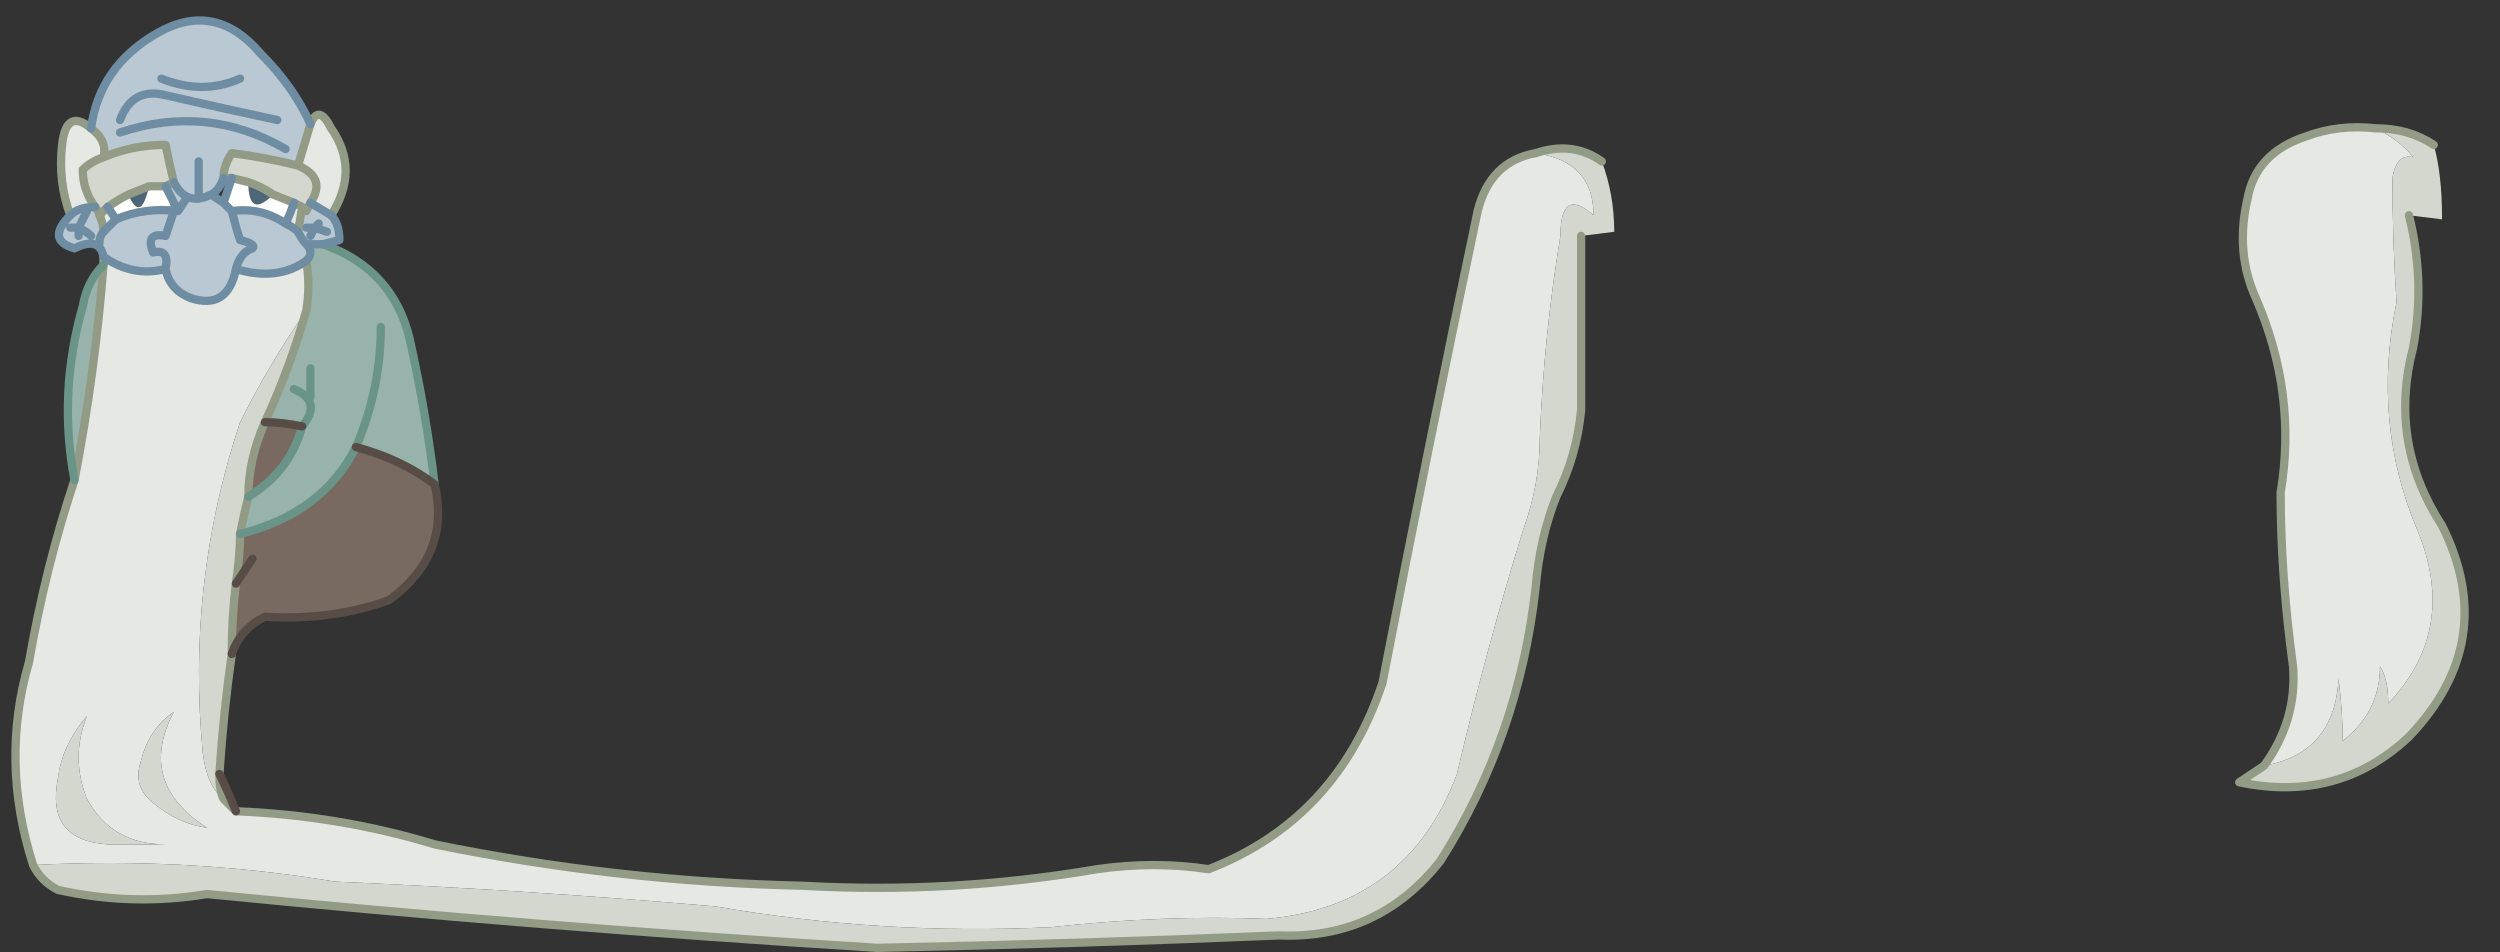 <?xml version="1.0" encoding="UTF-8" standalone="no"?>
<svg xmlns:xlink="http://www.w3.org/1999/xlink" height="11.5px" width="30.2px" xmlns="http://www.w3.org/2000/svg">
  <rect width="100%" height="100%" fill="#333333" stroke="none"/>
  <g transform="matrix(1.0, 0.0, 0.0, 1.0, 14.95, 6.0)">
    <path d="M-13.7 -2.9 Q-13.75 -3.15 -14.05 -3.0 -14.4 -3.1 -14.1 -3.4 -14.0 -3.5 -13.8 -3.5 -13.7 -3.35 -13.75 -3.4 -13.7 -3.3 -13.7 -3.2 -13.75 -3.15 -13.75 -3.05 -13.75 -3.15 -13.7 -3.2 -13.65 -3.25 -13.55 -3.35 -13.2 -3.5 -12.8 -3.45 L-12.95 -3.75 -12.85 -3.8 Q-12.7 -3.5 -12.4 -3.65 -12.7 -3.5 -12.85 -3.8 -12.9 -4.0 -12.95 -4.25 -13.35 -4.25 -13.7 -4.1 -13.65 -4.3 -13.85 -4.45 -13.75 -5.2 -13.05 -5.6 -12.35 -6.0 -11.8 -5.35 -11.4 -4.95 -11.2 -4.5 L-11.35 -4.0 Q-11.75 -4.1 -12.15 -4.15 -12.25 -4.0 -12.25 -3.85 -12.3 -3.7 -12.4 -3.65 L-12.25 -3.55 -12.15 -3.45 Q-11.8 -3.5 -11.5 -3.3 -11.4 -3.25 -11.35 -3.2 L-11.3 -3.5 -11.25 -3.45 -11.2 -3.55 -10.95 -3.4 Q-10.85 -3.3 -10.85 -3.1 L-11.05 -3.05 -11.25 -3.05 Q-11.3 -3.1 -11.35 -3.2 -11.3 -3.1 -11.25 -3.05 -11.15 -2.95 -11.25 -2.85 -11.6 -2.6 -12.1 -2.75 -12.2 -2.25 -12.65 -2.4 -12.9 -2.5 -12.95 -2.75 -12.9 -3.0 -13.1 -2.95 -13.2 -3.2 -12.95 -3.15 L-12.85 -3.45 -12.95 -3.15 Q-13.2 -3.2 -13.1 -2.95 -12.9 -3.0 -12.95 -2.75 -13.35 -2.65 -13.7 -2.9 M-11.5 -4.2 Q-12.45 -4.75 -13.5 -4.4 -12.45 -4.75 -11.5 -4.2 M-11.6 -4.55 Q-12.3 -4.7 -12.95 -4.85 -13.35 -4.95 -13.5 -4.55 -13.35 -4.95 -12.95 -4.85 -12.3 -4.7 -11.6 -4.55 M-12.05 -5.05 Q-12.5 -4.85 -13.0 -5.05 -12.5 -4.85 -12.05 -5.05 M-12.15 -3.45 Q-12.1 -3.25 -12.05 -3.1 -11.85 -3.05 -11.9 -3.0 -12.05 -2.95 -12.1 -2.75 -12.05 -2.95 -11.9 -3.0 -11.85 -3.05 -12.05 -3.1 -12.1 -3.25 -12.15 -3.45 M-12.7 -3.6 L-12.8 -3.45 -12.7 -3.6 M-12.55 -4.05 L-12.55 -3.6 -12.55 -4.05 M-11.0 -3.2 L-11.15 -3.25 -11.1 -3.3 -11.15 -3.25 -11.0 -3.2 M-11.25 -3.25 L-11.15 -3.25 -11.2 -3.15 -11.15 -3.25 -11.25 -3.25 M-14.1 -3.25 L-14.0 -3.25 -14.0 -3.15 -14.0 -3.25 -14.1 -3.25 M-13.85 -3.15 Q-13.9 -3.2 -14.0 -3.25 -13.95 -3.35 -13.9 -3.45 -13.95 -3.35 -14.0 -3.25 -13.9 -3.2 -13.85 -3.15" fill="#b9c8d2" fill-rule="evenodd" stroke="none"/>
    <path d="M-14.55 4.45 Q-14.95 3.2 -14.6 2.0 -14.4 0.85 -14.05 -0.2 -13.8 -1.5 -13.7 -2.8 L-13.7 -2.9 Q-13.35 -2.65 -12.95 -2.75 -12.9 -2.5 -12.65 -2.4 -12.2 -2.25 -12.1 -2.75 -11.6 -2.6 -11.25 -2.85 -11.2 -2.55 -11.25 -2.25 -11.7 -1.6 -12.05 -0.9 -12.7 1.05 -12.5 3.1 -12.45 3.5 -12.25 3.65 -12.2 3.65 -12.2 3.7 L-12.25 3.65 -12.1 3.8 Q-10.85 3.85 -9.7 4.2 -7.5 4.65 -5.25 4.7 -3.45 4.8 -1.7 4.5 -1.0 4.4 -0.35 4.5 1.2 3.9 1.75 2.25 2.3 -0.6 2.9 -3.45 3.05 -4.05 3.6 -4.15 4.3 -4.05 4.3 -3.4 3.9 -3.75 3.9 -3.15 3.7 -1.95 3.65 -0.7 3.65 -0.15 3.45 0.4 3.0 1.85 2.65 3.35 2.05 4.95 0.35 5.1 -0.9 5.05 -2.25 5.2 -4.3 5.3 -6.3 4.95 -8.6 4.75 -10.9 4.65 -12.7 4.35 -14.55 4.45 M-14.1 -3.4 Q-14.25 -3.8 -14.2 -4.25 -14.15 -4.7 -13.85 -4.45 -13.65 -4.3 -13.7 -4.1 -13.85 -4.05 -13.95 -3.95 -13.95 -3.7 -13.8 -3.5 -14.0 -3.5 -14.1 -3.4 M-11.2 -4.5 Q-11.1 -4.75 -10.95 -4.45 -10.6 -3.95 -10.95 -3.4 L-11.2 -3.55 Q-11.0 -3.85 -11.35 -4.0 L-11.2 -4.5 M12.4 3.25 Q12.8 2.7 12.75 2.05 12.6 0.95 12.6 -0.05 12.8 -1.25 12.3 -2.4 12.05 -2.95 12.2 -3.6 12.3 -4.15 12.9 -4.35 13.3 -4.5 13.75 -4.45 14.05 -4.3 14.2 -4.1 14.0 -4.15 13.95 -3.85 13.95 -3.1 14.0 -2.35 13.7 -0.9 14.25 0.4 14.75 1.6 13.9 2.5 13.9 2.2 13.8 2.05 13.8 2.6 13.35 2.95 13.35 2.6 13.3 2.2 13.25 3.1 12.4 3.25 M-11.5 -3.3 Q-11.45 -3.4 -11.4 -3.55 L-11.3 -3.5 -11.35 -3.2 Q-11.4 -3.25 -11.5 -3.3 M-13.75 -3.4 Q-13.7 -3.45 -13.65 -3.5 L-13.55 -3.35 Q-13.65 -3.25 -13.7 -3.2 -13.7 -3.3 -13.75 -3.4 M-12.95 4.2 Q-13.6 4.2 -13.9 3.65 -14.1 3.15 -13.9 2.65 -14.2 3.0 -14.25 3.4 -14.4 4.15 -13.65 4.2 L-12.95 4.2 M-13.25 3.2 Q-13.35 3.5 -13.1 3.7 -12.8 3.95 -12.45 4.0 -13.3 3.45 -12.85 2.6 -13.15 2.8 -13.25 3.2" fill="#e6e8e3" fill-rule="evenodd" stroke="none"/>
    <path d="M3.6 -4.15 Q4.05 -4.3 4.4 -4.05 4.55 -3.65 4.55 -3.2 L4.15 -3.15 4.15 -1.05 Q4.1 -0.5 3.85 0.0 3.65 0.5 3.6 1.1 3.4 2.9 2.45 4.4 1.7 5.35 0.5 5.3 -1.9 5.4 -4.35 5.45 -8.4 5.2 -12.45 4.8 -13.35 4.95 -14.25 4.75 -14.45 4.65 -14.55 4.45 -12.7 4.35 -10.9 4.65 -8.6 4.75 -6.3 4.95 -4.3 5.3 -2.25 5.2 -0.9 5.05 0.35 5.1 2.05 4.95 2.65 3.35 3.0 1.85 3.45 0.4 3.65 -0.15 3.65 -0.7 3.7 -1.95 3.9 -3.15 3.9 -3.75 4.3 -3.4 4.3 -4.05 3.6 -4.15 M-12.15 1.9 Q-12.25 2.6 -12.3 3.35 -12.3 3.55 -12.25 3.65 -12.45 3.5 -12.5 3.1 -12.7 1.05 -12.05 -0.9 -11.7 -1.6 -11.25 -2.25 -11.45 -1.55 -11.75 -0.9 -11.95 -0.45 -11.95 0.0 -12.0 0.2 -12.05 0.45 -12.05 0.7 -12.1 1.05 -12.15 1.45 -12.15 1.9 M12.4 3.25 Q13.25 3.1 13.3 2.2 13.35 2.6 13.35 2.95 13.8 2.6 13.8 2.05 13.9 2.2 13.9 2.5 14.75 1.6 14.25 0.4 13.7 -0.9 14.0 -2.35 13.95 -3.1 13.95 -3.85 14.0 -4.15 14.2 -4.1 14.05 -4.3 13.75 -4.45 14.15 -4.45 14.45 -4.25 14.55 -3.9 14.55 -3.35 L14.15 -3.4 Q14.35 -2.6 14.2 -1.8 13.9 -0.65 14.55 0.35 15.25 1.75 14.15 2.9 13.3 3.7 12.1 3.45 12.25 3.35 12.4 3.25 M-12.25 -3.85 Q-12.25 -4.0 -12.15 -4.15 -11.75 -4.1 -11.35 -4.0 -11.0 -3.85 -11.2 -3.55 L-11.25 -3.45 -11.3 -3.5 -11.4 -3.55 -11.65 -3.65 Q-11.8 -3.75 -11.95 -3.8 L-12.15 -3.85 -12.25 -3.85 M-12.85 -3.8 L-12.95 -3.75 -13.15 -3.75 -13.4 -3.65 Q-13.5 -3.6 -13.65 -3.5 -13.7 -3.45 -13.75 -3.4 -13.7 -3.35 -13.8 -3.5 -13.95 -3.7 -13.95 -3.95 -13.85 -4.05 -13.7 -4.1 -13.35 -4.25 -12.95 -4.25 -12.9 -4.0 -12.85 -3.8 M-13.25 3.2 Q-13.15 2.8 -12.85 2.6 -13.3 3.45 -12.45 4.0 -12.8 3.95 -13.1 3.7 -13.35 3.5 -13.25 3.2 M-12.95 4.2 L-13.65 4.2 Q-14.4 4.15 -14.25 3.4 -14.2 3.0 -13.9 2.65 -14.1 3.15 -13.9 3.65 -13.6 4.2 -12.95 4.2" fill="#d3d7ce" fill-rule="evenodd" stroke="none"/>
    <path d="M-11.65 -3.65 Q-11.95 -3.35 -11.95 -3.8 -11.8 -3.75 -11.65 -3.65 M-13.4 -3.65 L-13.15 -3.75 Q-13.25 -3.3 -13.4 -3.65" fill="#4e6778" fill-rule="evenodd" stroke="none"/>
    <path d="M-12.25 -3.55 L-12.15 -3.85 -11.95 -3.8 Q-11.95 -3.35 -11.65 -3.65 L-11.4 -3.55 Q-11.45 -3.4 -11.5 -3.3 -11.8 -3.5 -12.15 -3.45 L-12.25 -3.55 M-12.95 -3.75 L-12.8 -3.45 Q-13.2 -3.5 -13.55 -3.35 L-13.65 -3.5 Q-13.5 -3.6 -13.4 -3.65 -13.25 -3.3 -13.15 -3.75 L-12.95 -3.75" fill="#ffffff" fill-rule="evenodd" stroke="none"/>
    <path d="M-14.05 -0.2 Q-14.25 -1.25 -13.95 -2.3 -13.9 -2.6 -13.7 -2.8 -13.8 -1.5 -14.05 -0.2 M-11.05 -3.05 Q-10.2 -2.75 -10.0 -1.9 -9.8 -1.0 -9.7 -0.15 -10.1 -0.45 -10.65 -0.6 -11.05 0.2 -12.05 0.45 -12.0 0.2 -11.95 0.0 -11.45 -0.3 -11.3 -0.85 -11.55 -0.9 -11.75 -0.9 -11.45 -1.55 -11.25 -2.25 -11.2 -2.55 -11.25 -2.85 -11.15 -2.95 -11.25 -3.05 L-11.05 -3.05 M-10.35 -2.05 Q-10.35 -1.3 -10.65 -0.6 -10.35 -1.3 -10.35 -2.05 M-11.4 -1.3 Q-11.05 -1.15 -11.3 -0.85 -11.05 -1.15 -11.4 -1.3 M-11.2 -1.55 L-11.2 -1.2 -11.2 -1.55" fill="#97b3ab" fill-rule="evenodd" stroke="none"/>
    <path d="M-9.7 -0.15 Q-9.5 0.7 -10.25 1.25 -10.95 1.5 -11.75 1.45 -12.05 1.6 -12.15 1.9 -12.15 1.45 -12.1 1.05 -12.05 0.7 -12.05 0.45 -11.05 0.2 -10.65 -0.6 -10.1 -0.45 -9.7 -0.15 M-12.3 3.35 Q-12.2 3.55 -12.1 3.8 L-12.25 3.65 -12.2 3.7 Q-12.2 3.65 -12.25 3.65 -12.3 3.55 -12.3 3.35 M-11.75 -0.9 Q-11.55 -0.9 -11.3 -0.85 -11.45 -0.3 -11.95 0.0 -11.95 -0.45 -11.75 -0.9 M-11.9 0.75 Q-12.0 0.9 -12.1 1.05 -12.0 0.9 -11.9 0.75" fill="#786a61" fill-rule="evenodd" stroke="none"/>
    <path d="M3.6 -4.15 Q4.05 -4.3 4.4 -4.05 M4.15 -3.15 L4.15 -1.05 Q4.1 -0.5 3.85 0.0 3.65 0.5 3.6 1.1 3.4 2.9 2.45 4.4 1.7 5.35 0.5 5.3 -1.9 5.4 -4.35 5.45 -8.4 5.2 -12.45 4.8 -13.35 4.95 -14.25 4.75 -14.45 4.65 -14.55 4.45 -14.95 3.2 -14.6 2.0 -14.4 0.85 -14.05 -0.2 -13.8 -1.5 -13.7 -2.8 L-13.7 -2.9 M-14.1 -3.4 Q-14.25 -3.8 -14.2 -4.25 -14.15 -4.7 -13.85 -4.45 -13.65 -4.3 -13.7 -4.1 -13.35 -4.25 -12.95 -4.25 -12.9 -4.0 -12.85 -3.8 L-12.95 -3.75 -13.15 -3.75 -13.4 -3.65 Q-13.5 -3.6 -13.65 -3.5 -13.7 -3.45 -13.75 -3.4 -13.7 -3.35 -13.8 -3.5 -13.95 -3.7 -13.95 -3.95 -13.85 -4.05 -13.7 -4.1 M-11.2 -4.5 Q-11.1 -4.75 -10.95 -4.45 -10.6 -3.95 -10.95 -3.4 M-12.15 1.9 Q-12.25 2.6 -12.3 3.35 -12.3 3.55 -12.25 3.65 L-12.1 3.8 Q-10.85 3.85 -9.7 4.2 -7.5 4.65 -5.25 4.7 -3.45 4.8 -1.7 4.5 -1.0 4.4 -0.35 4.5 1.2 3.9 1.75 2.25 2.3 -0.6 2.9 -3.45 3.05 -4.05 3.6 -4.15 M13.75 -4.45 Q13.3 -4.5 12.9 -4.35 12.3 -4.15 12.2 -3.6 12.05 -2.95 12.3 -2.4 12.8 -1.25 12.6 -0.05 12.6 0.95 12.75 2.05 12.8 2.7 12.4 3.25 12.25 3.35 12.1 3.45 13.3 3.7 14.15 2.9 15.25 1.75 14.55 0.35 13.9 -0.65 14.2 -1.8 14.35 -2.6 14.15 -3.4 M13.75 -4.45 Q14.15 -4.45 14.45 -4.25 M-12.25 -3.85 Q-12.25 -4.0 -12.15 -4.15 -11.75 -4.1 -11.35 -4.0 L-11.2 -4.5 M-12.15 -3.85 L-12.25 -3.85 M-11.4 -3.55 L-11.65 -3.65 Q-11.8 -3.75 -11.95 -3.8 L-12.15 -3.85 M-11.35 -3.2 L-11.3 -3.5 -11.4 -3.55 M-11.35 -4.0 Q-11.0 -3.85 -11.2 -3.55 L-11.25 -3.45 -11.3 -3.5 M-13.7 -3.2 Q-13.7 -3.3 -13.75 -3.4 M-11.25 -2.25 Q-11.2 -2.55 -11.25 -2.85 M-11.25 -2.25 Q-11.45 -1.55 -11.75 -0.9 -11.95 -0.45 -11.95 0.0 -12.0 0.2 -12.05 0.45 -12.05 0.7 -12.1 1.05 -12.15 1.45 -12.15 1.9" fill="none" stroke="#929b86" stroke-linecap="round" stroke-linejoin="round" stroke-width="0.1"/>
    <path d="M-14.05 -0.2 Q-14.25 -1.25 -13.95 -2.3 -13.9 -2.6 -13.7 -2.8 M-11.05 -3.05 Q-10.2 -2.75 -10.0 -1.9 -9.8 -1.0 -9.7 -0.15 M-11.3 -0.85 Q-11.05 -1.15 -11.4 -1.3 M-10.65 -0.6 Q-10.35 -1.3 -10.35 -2.05 M-11.95 0.0 Q-11.45 -0.3 -11.3 -0.85 M-10.65 -0.6 Q-11.05 0.2 -12.05 0.45 M-11.2 -1.2 L-11.2 -1.55" fill="none" stroke="#6b9489" stroke-linecap="round" stroke-linejoin="round" stroke-width="0.1"/>
    <path d="M-9.7 -0.15 Q-9.5 0.7 -10.25 1.25 -10.95 1.5 -11.75 1.45 -12.05 1.6 -12.15 1.9 M-12.3 3.35 Q-12.2 3.55 -12.1 3.8 M-11.75 -0.9 Q-11.55 -0.9 -11.3 -0.85 M-9.7 -0.15 Q-10.1 -0.45 -10.65 -0.6 M-12.1 1.05 Q-12.0 0.9 -11.9 0.75" fill="none" stroke="#574d46" stroke-linecap="round" stroke-linejoin="round" stroke-width="0.1"/>
    <path d="M-13.7 -2.9 Q-13.75 -3.15 -14.05 -3.0 -14.4 -3.1 -14.1 -3.4 -14.0 -3.5 -13.8 -3.5 M-13.85 -4.45 Q-13.75 -5.2 -13.05 -5.6 -12.35 -6.0 -11.8 -5.35 -11.4 -4.95 -11.2 -4.5 M-10.95 -3.4 Q-10.85 -3.3 -10.85 -3.1 L-11.05 -3.05 -11.25 -3.05 Q-11.3 -3.1 -11.35 -3.2 -11.4 -3.25 -11.5 -3.3 -11.45 -3.4 -11.4 -3.55 M-13.0 -5.05 Q-12.5 -4.85 -12.05 -5.05 M-13.5 -4.55 Q-13.35 -4.95 -12.95 -4.85 -12.3 -4.7 -11.6 -4.55 M-13.5 -4.4 Q-12.45 -4.75 -11.5 -4.2 M-12.25 -3.55 L-12.15 -3.85 M-12.25 -3.85 Q-12.3 -3.7 -12.4 -3.65 L-12.25 -3.55 -12.15 -3.45 Q-11.8 -3.5 -11.5 -3.3 M-12.4 -3.65 Q-12.7 -3.5 -12.85 -3.8 M-12.95 -3.75 L-12.8 -3.45 -12.7 -3.6 M-12.1 -2.75 Q-12.05 -2.95 -11.9 -3.0 -11.85 -3.05 -12.05 -3.1 -12.1 -3.25 -12.15 -3.45 M-12.55 -3.6 L-12.55 -4.05 M-11.2 -3.55 L-10.95 -3.4 M-11.2 -3.15 L-11.15 -3.25 -11.25 -3.25 M-11.1 -3.3 L-11.15 -3.25 -11.0 -3.2 M-14.0 -3.15 L-14.0 -3.25 -14.1 -3.25 M-13.75 -3.05 Q-13.75 -3.15 -13.7 -3.2 -13.65 -3.25 -13.55 -3.35 L-13.65 -3.5 M-13.55 -3.35 Q-13.2 -3.5 -12.8 -3.45 M-12.85 -3.45 L-12.95 -3.15 Q-13.2 -3.2 -13.1 -2.95 -12.9 -3.0 -12.95 -2.75 -12.9 -2.5 -12.65 -2.4 -12.2 -2.25 -12.1 -2.75 -11.6 -2.6 -11.25 -2.85 -11.15 -2.95 -11.25 -3.05 M-13.9 -3.45 Q-13.95 -3.35 -14.0 -3.25 -13.9 -3.2 -13.85 -3.15 M-12.95 -2.75 Q-13.35 -2.65 -13.7 -2.9" fill="none" stroke="#6f8da2" stroke-linecap="round" stroke-linejoin="round" stroke-width="0.1"/>
  </g>
</svg>
